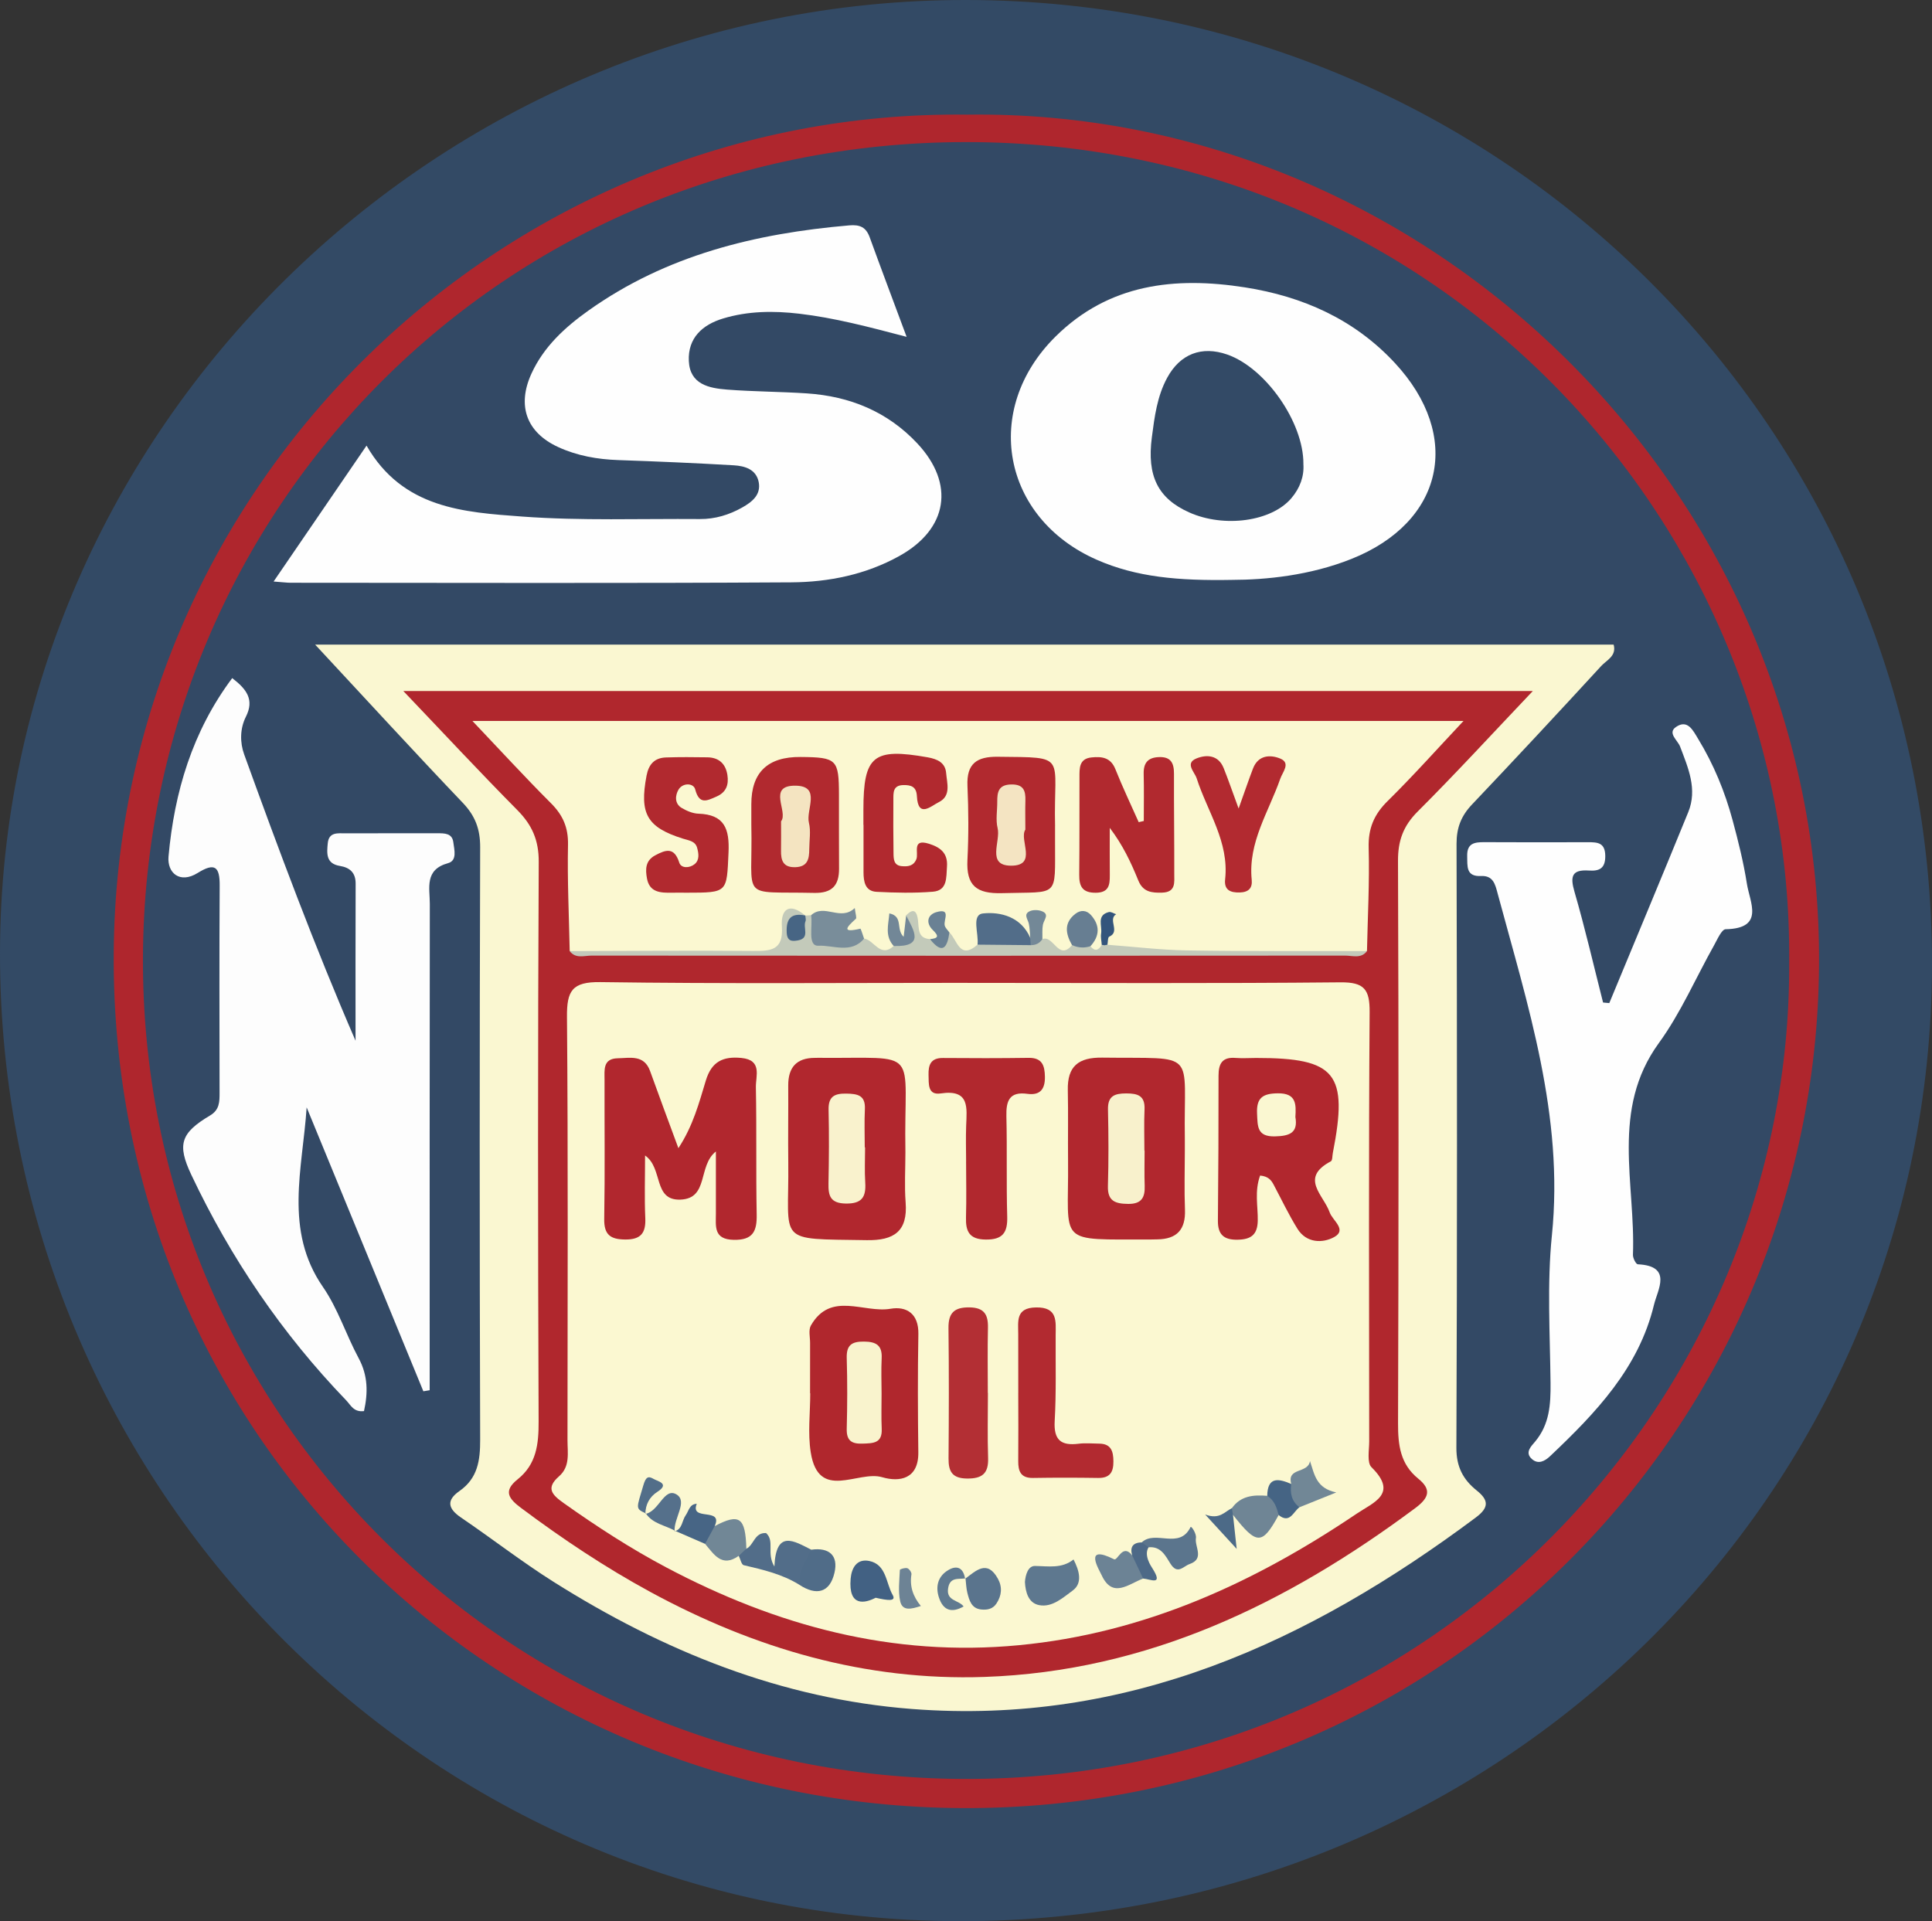 <?xml version="1.0" encoding="UTF-8"?><svg id="a" xmlns="http://www.w3.org/2000/svg" viewBox="0 0 860 855.25"><rect x="0" y="0" width="860" height="855.25" fill="#333333" stroke="none"/><defs><style>.b{fill:#c3caba;}.c{fill:#b0272d;}.d{fill:#6d8395;}.e{fill:#5a748d;}.f{fill:#55708b;}.g{fill:#677e92;}.h{fill:#f9f2cd;}.i{fill:#738897;}.j{fill:#b1282e;}.k{fill:#6f8595;}.l{fill:#6c8395;}.m{fill:#4c6a87;}.n{fill:#b1292f;}.o{fill:#607a90;}.p{fill:#526d89;}.q{fill:#476585;}.r{fill:#4d6987;}.s{fill:#334a65;}.t{fill:#33557c;}.u{fill:#5b758d;}.v{fill:#526e89;}.w{fill:#fdfdfd;}.x{fill:#476584;}.y{fill:#506c88;}.z{fill:#718796;}.aa{fill:#6a8194;}.ab{fill:#728797;}.ac{fill:#b32f34;}.ad{fill:#f9f3cd;}.ae{fill:#faf7d1;}.af{fill:#798d9a;}.ag{fill:#5e788f;}.ah{fill:#456484;}.ai{fill:#426183;}.aj{fill:#f8f1cc;}.ak{fill:#af262d;}.al{fill:#334a66;}.am{fill:#b22a30;}.an{fill:#fbf8d1;}.ao{fill:#b1272e;}.ap{fill:#f4e4c1;}.aq{fill:#f4e4c2;}.ar{fill:#334965;}.as{fill:#fefefe;}</style></defs><path class="s" d="M430.17,0c238.56,.31,430.08,191.59,429.83,429.3-.25,236.24-193.64,426.39-433.2,425.96C190.74,854.82-.42,661.64,0,423.92,.41,191.12,194.65-.3,430.17,0Z"/><path class="ak" d="M430.58,51.04c206.07-2.88,380.5,168.77,379.14,378.42-1.34,204.84-167.27,376.41-381.33,375.46-208.71-.92-379.1-167.1-377.77-380.37C51.93,213.94,225.63,48.42,430.58,51.04Z"/><path class="ar" d="M796.43,427.96c1.2,195.48-158.98,364.64-367.39,363.98-202.98-.64-366.44-163.12-365.41-366.08C64.63,226.86,223.36,63.39,429.85,63.25c212.06-.14,368.16,171.24,366.58,364.71Z"/><path class="ae" d="M140.28,286.96H718.29c1.39,5.1-3.14,6.92-5.5,9.49-19.02,20.7-38.18,41.28-57.53,61.67-4.82,5.08-6.91,10.33-6.9,17.5,.24,89.63,.3,179.25-.07,268.88-.04,8.53,3.02,14.21,9.07,19.05,5.39,4.31,5.48,7.6-.41,11.99-74.47,55.57-155.18,92.65-250.99,85.26-58.29-4.5-110.73-25.81-159.64-56.66-14.09-8.89-27.29-19.18-41.09-28.55-5.8-3.94-6.68-7.65-.72-11.81,8.16-5.7,9.26-13.62,9.23-22.96-.28-87.87-.27-175.74,0-263.6,.03-8.08-2.17-13.98-7.74-19.82-21.46-22.49-42.45-45.42-65.73-70.45Z"/><path class="as" d="M403.58,149.96c-17.01-4.47-32.16-8.47-47.75-10.3-11.48-1.35-22.86-1.23-33.95,2.12-9.2,2.77-15.73,8.66-15.26,18.93,.48,10.42,8.96,12.1,17.05,12.73,11.81,.92,23.69,.9,35.51,1.69,19.11,1.27,35.89,8.11,49.15,22.27,16.82,17.96,13.64,38.08-7.96,50.09-14.93,8.31-31.47,11.66-48.18,11.76-74.27,.45-148.55,.2-222.82,.18-1.62,0-3.23-.23-7.58-.55,14.31-20.93,27.47-40.17,41.37-60.5,16.14,28.04,43.33,29.66,69.3,31.58,26.24,1.93,52.7,.9,79.06,1.11,6.74,.05,13.05-1.86,18.86-5.14,4.3-2.43,8.45-5.6,7.35-11.3-1.12-5.75-6.23-7.2-11.11-7.49-17.11-1-34.23-1.73-51.35-2.32-9.34-.32-18.4-1.92-26.85-5.82-14.1-6.51-18.36-18.44-11.85-32.68,5.47-11.97,14.86-20.58,25.32-28.03,34.75-24.75,74.46-34.38,116.17-37.96,4.71-.4,7.44,.81,9.07,5.3,5.17,14.23,10.52,28.4,16.45,44.35Z"/><path class="w" d="M188.46,619.38c-17.32-42.14-34.64-84.27-51.96-126.41-1.8,27.33-10.2,54.73,7.27,79.98,6.65,9.62,10.28,21.28,15.88,31.69,4.21,7.82,4.16,15.5,2.38,23.54-4.59,.61-5.94-2.72-7.9-4.75-28.55-29.65-51.39-63.25-68.97-100.43-6.39-13.53-4.75-18.63,8.36-26.42,4.23-2.51,4.22-6.12,4.22-10.14-.04-30.73-.13-61.46,.05-92.18,.05-8.38-2.11-10.42-9.79-5.64-7.97,4.96-13.63-.04-12.98-7.33,2.59-28.65,10.59-55.67,28.35-79.41,6.43,4.94,9.93,9.59,6.09,17.19-2.66,5.27-2.69,11.47-.77,16.77,15.45,42.69,31.27,85.24,49.58,127.47,0-23.31-.05-46.62,.04-69.93,.02-4.93-2.62-7.17-7.03-7.89-6.23-1.02-5.81-5.59-5.38-10.06,.49-5.18,4.57-4.43,7.97-4.45,13.61-.05,27.22-.01,40.83-.03,3.16,0,6.59-.04,7.09,3.99,.41,3.29,1.84,8.17-2.35,9.32-10.59,2.91-8.1,11.08-8.11,18.1-.1,68.04-.06,136.08-.06,204.12v12.42c-.95,.16-1.89,.32-2.84,.47Z"/><path class="as" d="M548.45,258.15c-23.91,.43-42.58-1.19-60.24-8.96-42.15-18.55-51.2-66.86-18.37-99.35,23.75-23.51,53.12-26.79,84.32-21.91,25.8,4.04,48.72,14.23,66.76,33.68,30.19,32.53,21.7,70.83-19.34,87.21-18.61,7.43-38.21,9.3-53.13,9.33Z"/><path class="as" d="M716.35,446.56c11.73-28.32,23.56-56.61,35.14-84.99,4.19-10.26-.04-19.72-3.62-29.21-1.06-2.82-5.75-6.03-1.85-8.72,5.2-3.58,7.61,1.55,9.87,5.27,6.9,11.31,11.91,23.48,15.35,36.23,2.51,9.3,4.86,18.71,6.35,28.21,1.31,8.38,8.08,19.98-9.44,20.32-1.78,.03-3.69,4.52-5.16,7.15-8.16,14.54-14.84,30.13-24.57,43.51-21.58,29.67-10.32,62.59-11.54,94.28-.06,1.44,1.34,4.18,2.16,4.22,15.6,.74,8.81,11.35,7.21,18.01-6.78,28.2-25.98,48.21-46.21,67.37-2.44,2.31-5.32,3.82-8.15,1.31-3.32-2.94-.21-5.77,1.47-7.79,6.41-7.69,6.93-16.55,6.84-25.99-.23-21.96-1.6-44.11,.61-65.86,5.4-53.1-10.77-102.36-24.19-152.24-1.02-3.81-1.9-7.93-7.32-7.66-6.81,.34-6.08-4.33-6.2-8.88-.15-5.76,3.29-6.21,7.67-6.19,15.38,.08,30.76,.07,46.14,.02,4.29-.01,7.61,.21,7.65,6.13,.04,5.63-2.74,6.78-7.27,6.48-7.56-.5-8.45,2.51-6.45,9.4,4.74,16.31,8.55,32.89,12.74,49.36,.92,.08,1.85,.17,2.77,.25Z"/><path class="c" d="M179.55,307.62h502.77c-18.17,19.13-34.34,36.76-51.25,53.64-6.45,6.44-8.81,13.02-8.77,22.03,.31,83.46,.3,166.92,.02,250.37-.03,9.7,1,18.13,9,24.61,5.97,4.83,4.83,8.5-1.3,13.07-57.13,42.53-119.17,72.69-191.78,75.19-53.07,1.83-102.37-12.63-148.75-37.83-20.1-10.92-39.05-23.58-57.37-37.26-5.58-4.16-8.33-7.58-1.73-12.86,8.4-6.7,9.41-15.62,9.37-25.81-.33-83.02-.36-166.04,.05-249.05,.05-9.69-2.96-16.46-9.53-23.09-16.63-16.8-32.73-34.12-50.73-52.99Z"/><path class="al" d="M580.18,206.53c.4,5.49-1.51,10.75-5.37,15.28-8.84,10.36-29.86,13.26-45.42,6.32-13.94-6.21-18.9-16.24-16.67-33.36,1.19-9.16,2.34-18.33,6.84-26.61,5.79-10.64,15.37-14.29,26.73-10.33,17.01,5.93,34.01,30.1,33.9,48.7Z"/><path class="an" d="M430.66,437.56c55.35,0,110.7,.29,166.05-.25,10.62-.1,13.04,3.19,12.96,13.32-.44,63.68-.24,127.37-.19,191.05,0,3.92-1.07,9.43,1.02,11.49,12.05,11.87,.89,15.64-6.57,20.67-45.71,30.84-94.57,53.24-150.38,58.56-56.21,5.37-107.85-8.62-156.96-34.62-15.92-8.43-31-18.23-45.7-28.66-5.23-3.71-8.03-6.68-2.02-11.93,5.01-4.38,3.74-10.44,3.74-16.06,.03-62.81,.3-125.62-.23-188.42-.1-11.54,2.19-15.68,14.85-15.5,54.46,.77,108.94,.33,163.41,.33Z"/><path class="an" d="M253.59,423.4c-.31-15.77-1.08-31.54-.75-47.29,.16-7.7-2.27-13.23-7.6-18.55-11.44-11.43-22.37-23.36-34.95-36.61h441.17c-11.78,12.53-22.4,24.45-33.76,35.64-6.09,5.99-8.7,12.22-8.46,20.84,.42,15.3-.43,30.64-.75,45.97-30.79,2.65-61.64,1.05-92.45,.73-7.32-.08-14.65,1.28-21.94,.05-4.93-3.91-.58-8.44-1.3-14.14-.93,4.65-1.09,8.07-1.29,11.48-1.86,3.75-4.23,3.97-7.06,1.02-1.64-3.38,1.69-8.01-2.68-10.84-4.61,2.45-1.69,7.36-3.61,10.6-6.02,4.8-10.38,1.26-14.62-2.88-.63-1.62,0,.55-.7-1.05-.83-1.91-1.1-3.88-1.25-5.91-1.14,1.7-.7,4.04-2.26,5.58-3.77,1.77-5.21-1.96-7.7-3.23-10.55-5.41-11.88-4.77-15.05,7.15-6.96,5.27-11.67,2.37-15.34-4.22-.98-1.09-.52-3.31-2.72-3.46,.71,1.07,1.2,2.28,.55,3.45-1.14,2.08-3.25,2.42-5.38,2.62-4.21,.61-5.5-3.76-8.6-4.94-.91,1.67-1.98,3.1-4.05,2.31-1.56-.59-2.14-2.11-2.62-3.6-.73,2.21,.4,4.21,.75,6.29-5.46,9.02-10.65,1.57-15.95-.23-1.85-1.23-5.58-.96-5.84-2.42-1.9-10.42-9.44-8.87-16.59-8.39-1.25,.19-2.49,.3-3.75,.46-.63,.21-1.26,.36-1.86,.6-4.04,14.58-14.98,14.93-27.3,14.32-24.74-1.24-49.56,1.36-74.3-1.35Z"/><path class="b" d="M384.63,417.83c4.52,.63,7.14,8.77,13.19,3.31,7.08-2.42,8.93-6.97,5.55-13.64,3.82-4.01,4.9-.92,5.27,2.3,.44,3.76-.15,7.87,5.32,8.28,4.81,4.62,5.69-2.2,8.65-2.97,3.53,3.29,4.51,12.47,12.52,5.43,6.55-4.77,13.58-3.98,20.72-1.79,2.83,1.07,5.38-1.18,8.17-.69,4.96-1.95,7.12,9.94,13.17,2.67,2.82-1.18,5.59-1.58,8.21,.51,1.99,2.5,3.61,1.78,5.03-.59,.81-1.17,1.66-1.14,2.53-.07,11.85,.88,23.7,2.33,35.56,2.52,26.66,.43,53.32,.24,79.98,.3-2.65,3.51-6.46,2-9.74,2.01-111.81,.09-223.63,.09-335.44,0-3.27,0-7.09,1.5-9.73-2,27.22-.06,54.45-.33,81.67-.07,8.01,.07,13.53-.37,12.78-10.9-.55-7.86,3.45-10.76,10.44-4.85-1.79,1.77-3.88,3.36-4.09,6.27,2.43-1.45,1.79-4.83,4.08-6.28,.86-.02,1.72-.07,2.57-.15,4.04,12.11,13.6,11.74,23.58,10.42Z"/><path class="ao" d="M318.68,512.6c-8.12,6.36-3.09,20.93-15.75,21.44-12.34,.5-7.63-13.97-15.79-19.64,0,9.92-.3,18.9,.1,27.86,.3,6.68-1.98,9.6-8.95,9.54-6.57-.06-9.45-2.1-9.33-9.18,.35-20.65,.09-41.3,.14-61.95,.01-4.3-.82-9.43,5.89-9.55,5.53-.1,11.73-1.73,14.4,5.72,3.95,11.01,8.05,21.97,12.59,34.3,6.62-10.1,9.22-20.3,12.23-30.17,2.57-8.41,7.65-10.78,15.76-10,9.47,.9,6.41,8.03,6.5,13,.37,18.89,0,37.79,.36,56.68,.15,7.49-1.65,11.44-10.18,11.3-9.13-.16-7.97-6.07-7.98-11.75,0-8.78,0-17.56,0-27.56Z"/><path class="ao" d="M527.41,512.23c-.01,8.77-.28,17.55,.06,26.31,.34,8.84-3.61,13.1-12.34,13.2-.88,0-1.75,.05-2.63,.05-42.83-.08-36.7,2.71-37.07-34.88-.11-10.52,.12-21.05-.11-31.58-.24-10.67,4.72-14.64,15.31-14.5,43.15,.57,36.15-3.91,36.78,36.14,.03,1.75,0,3.51,0,5.26Z"/><path class="ao" d="M403.03,512.91c0,7.47-.47,14.97,.1,22.39,1,12.91-5.22,16.99-17.3,16.79-40.99-.68-34.51,1.75-34.94-34.56-.14-11.42,.06-22.83-.02-34.25-.05-8.06,3.64-12.34,11.87-12.34,.44,0,.88-.03,1.32-.02,46.85,.42,38.12-5.41,38.97,41.99Z"/><path class="ao" d="M560.92,523.33c-2.56,7.09-.93,13.67-1.05,20.09-.12,6.31-3.06,8.36-8.96,8.47-6.13,.12-8.84-2.29-8.78-8.47,.2-21.51,.31-43.03,.28-64.54,0-5.33,1.61-8.37,7.52-7.92,3.06,.24,6.14,.03,9.22,.02,35.57-.02,41.09,6.82,34.14,42.3-.25,1.28-.14,3.33-.89,3.72-14.05,7.42-3.2,14.99-.51,22.74,1.24,3.56,7.87,7.75,2.01,10.97-5.15,2.83-12.38,2.74-16.36-3.69-3.92-6.32-7.12-13.09-10.62-19.67-1.07-2-2.38-3.67-5.99-4.03Z"/><path class="c" d="M360.59,620.26c0-7.46-.02-14.92,.01-22.38,.01-2.63-.79-5.8,.36-7.81,8.85-15.41,23.54-5.39,35.45-7.44,7.16-1.23,12.56,2.21,12.39,11.23-.32,17.55-.24,35.11-.02,52.66,.15,12.01-8.43,13.35-16.09,11.1-10.76-3.17-28.32,10.94-31.8-11.07-1.36-8.56-.22-17.52-.22-26.3h-.08Z"/><path class="j" d="M430.05,517c-.02-5.25-.17-10.51,.02-15.76,.29-8.06,1.68-16.41-11.31-14.47-5.88,.88-5.31-4.25-5.43-8.17-.13-4.49,.94-7.66,6.41-7.61,12.7,.11,25.4,.12,38.1-.06,6.08-.09,7.2,3.4,7.29,8.41,.1,5.51-2.14,8.39-7.79,7.61-7.99-1.1-9.53,3.07-9.36,9.96,.37,14.88-.06,29.78,.37,44.66,.21,7.19-2,10.35-9.62,10.25-7.24-.09-8.91-3.61-8.73-9.86,.24-8.31,.06-16.64,.04-24.96Z"/><path class="am" d="M453.27,620.16c-.02-8.78-.01-17.55-.02-26.33,0-5.67-1.22-11.62,7.89-11.79,9.8-.18,8.8,6.23,8.77,12.41-.07,12.73,.29,25.48-.43,38.17-.48,8.41,2.77,11.08,10.61,10.1,3.02-.38,6.14-.08,9.21-.05,5.35,.06,6.29,3.47,6.32,7.94,.03,4.78-1.59,7.42-6.82,7.34-9.65-.15-19.31-.16-28.97,0-5.42,.09-6.62-2.91-6.58-7.51,.1-10.09,.03-20.19,.01-30.28Z"/><path class="ac" d="M439.76,620.09c0,9.67-.24,19.34,.08,29,.23,6.92-2.68,9.2-9.41,9.12-6.55-.08-8.25-3.11-8.2-8.95,.15-19.33,.21-38.67-.03-58-.09-6.86,2.66-9.35,9.41-9.24,6.51,.11,8.29,3.23,8.16,9.08-.22,9.66-.06,19.33-.06,29h.06Z"/><path class="ag" d="M456.23,704.27c.24-3.23,1.42-7.18,4.45-7.14,6.03,.08,11.96,1.28,17.18-2.89,2.48,4.74,4.22,10.49-.37,13.83-4.23,3.08-9.07,7.62-14.91,6.5-4.76-.91-6.1-5.67-6.35-10.29Z"/><path class="p" d="M355.88,705.54c-7.64-4.76-16.22-6.75-24.83-8.76-1-.23-1.48-2.71-2.2-4.15,.45-1.79,1.62-2.81,3.39-3.18,3.38-1.64,3.56-7.26,8.77-6.97,3.98,3.64,.05,8.95,3.7,14.9,.71-16.7,8.82-11.29,16.43-7.49,1.52,6.31-1.16,11.22-5.25,15.65Z"/><path class="k" d="M548.34,671.42c3.94-5.58,9.68-6.02,15.76-5.51,6.18,.19,6.93,3.6,5.07,8.55-7.34,13.45-9.71,13.44-20.31-.06-1.5-.77-1.67-1.76-.51-2.98Z"/><path class="z" d="M332.23,689.44c-1.13,1.06-2.26,2.12-3.39,3.18-7.56,5.4-11.02-.7-15-5.34-1.76-4.36-.79-7.25,4.29-7.9,11.04-5.82,13.71-3.91,14.1,10.06Z"/><path class="ai" d="M389.78,711.28c-4.76,2.48-12.2,4.2-11.13-8.46,.39-4.69,2.67-9.06,8.3-7.91,7.66,1.57,7.4,9.88,10.38,15.07,1.79,3.11-2.3,2.5-7.55,1.3Z"/><path class="u" d="M508.24,686.62c6.04-5.67,16.75,3.4,21.71-6.8,.33-.68,2.72,2.96,2.4,4.86-.65,3.92,3.96,9.24-2.84,11.61-2.81,.98-5.33,4.89-8.49-.15-2.16-3.45-4.27-7.9-9.76-7.31-1.33-.29-2.8-.4-3.03-2.21Z"/><path class="y" d="M355.88,705.54c-.66-6.03,2.87-10.65,5.25-15.65,7.97-1.11,12.12,2.56,10.32,10.28-2.09,8.96-8.06,10.27-15.58,5.38Z"/><path class="l" d="M508.86,702.73c-6.47,2.39-13.61,9.12-18.5-1.53-1.12-2.45-8.33-14,5.57-7.04,1.56,.78,3.8-7.24,8.04-1.74,6.43,1.16,5.15,5.98,4.89,10.31Z"/><path class="e" d="M429.61,702.84c4.85-3.61,9.8-8.67,14.57-.07,2.03,3.65,1.77,7.46-.62,11.07-1.69,2.56-4.23,2.93-6.84,2.66-4.32-.46-5.26-4.06-6.12-7.43-.52-2.07-.56-4.27-.82-6.41l-.17,.18Z"/><path class="z" d="M574.78,660.61c-2.06-7.46,7.48-4.48,8.34-10.18,2.03,6.06,2.75,12.09,11.7,13.97-6.98,2.82-11.68,4.71-16.38,6.6-6.05-1.76-7.01-5.32-3.65-10.39Z"/><path class="q" d="M318.13,679.39c-1.43,2.63-2.86,5.26-4.29,7.9-4.44-1.93-8.88-3.86-13.32-5.79l-.22,.24c3.52-1.07,3.24-4.8,4.92-7.16,1.42-1.99,1.65-4.98,4.94-5.14-3.21,8.01,11.93,1.34,7.97,9.95Z"/><path class="f" d="M300.52,681.5c-4.38-2.53-9.93-3.08-13.03-7.76l-.21,.21c6.06-1.07,8.35-11.96,13.84-8.67,5.2,3.11-1.34,10.7-.82,16.46,0,0,.22-.24,.22-.24Z"/><path class="ah" d="M574.78,660.61c-.61,4.11,.15,7.73,3.65,10.39-2.78,2-4.25,7.49-9.27,3.46-.84-3.35-1.9-6.58-5.07-8.55,.14-8.67,5.05-7.7,10.68-5.29Z"/><path class="d" d="M409.91,714.95c-4.2,1.37-8.21,2.44-9.21-2.13-.98-4.45-.34-9.28-.14-13.93,.01-.35,2.35-1.08,3.32-.76,.86,.29,1.98,1.9,1.84,2.74-.85,5.25,.66,9.84,4.19,14.08Z"/><path class="o" d="M429.78,702.66c-3.18,.47-7-.75-7.76,4.54-.81,5.6,4.8,5.06,6.92,7.96-5.57,3.14-9.22,1.6-11.05-4.18-1.43-4.52-.46-8.8,3.44-11.51,3.92-2.73,7.37-2.26,8.28,3.38,0,0,.17-.19,.17-.19Z"/><path class="r" d="M508.86,702.73c-1.63-3.44-3.26-6.88-4.89-10.31-1.09-3.78,.36-5.7,4.27-5.8,1.01,.74,2.02,1.47,3.03,2.21-2.25,3.52,1.12,8.43,1.68,9.31,5.13,8.08-.97,4.8-4.08,4.6Z"/><path class="v" d="M287.49,673.74c-4.82-2.27-4.15-2.08-1.12-12.5,1.15-3.95,2.27-4.22,4.7-2.79,1.67,.98,7.23,2.03,1.55,5.67-3.48,2.23-5.3,5.61-5.35,9.83,0,0,.21-.21,.21-.21Z"/><path class="m" d="M548.34,671.42c.17,.99,.34,1.99,.51,2.98,.49,4.56,.99,9.12,1.64,15.13-4.61-5.03-8.41-9.18-14.04-15.31,6.5,2.42,8.68-1.31,11.89-2.8Z"/><path class="n" d="M509.14,365.48c0-6.98,.13-13.96-.05-20.94-.12-4.85,1.81-7.31,6.79-7.5,5.28-.2,6.71,2.63,6.7,7.34-.04,14.88,.16,29.76,.13,44.63,0,3.79,.75,8.19-5.41,8.37-4.68,.14-8.52-.28-10.6-5.41-3.24-7.99-6.9-15.8-12.71-23.42,0,7.06-.04,14.12,.02,21.19,.03,4.32-.48,7.64-6.23,7.69-5.97,.05-7.44-2.83-7.38-8.09,.16-14.44,.06-28.88,.11-43.32,.01-3.97-.22-8.26,5.34-8.83,4.57-.47,8.54-.05,10.65,5.24,3.17,7.97,6.89,15.73,10.37,23.58,.76-.18,1.51-.35,2.27-.53Z"/><path class="n" d="M334.44,367.16c0-3.06,0-6.11,0-9.17q0-21.2,21.91-21c16.18,.14,17.08,1.04,17.1,16.96,0,10.91-.01,21.82,.04,32.73,.04,7.5-3.11,11-11.1,10.82-33.79-.77-27.17,3.99-27.95-30.34Z"/><path class="n" d="M469.64,367.8c0,2.2,0,4.39,0,6.59-.08,25.74,2.15,22.47-23.57,23.22-11.49,.33-16.02-3.4-15.43-14.83,.56-10.95,.49-21.97,.01-32.93-.44-9.94,4.17-13.07,13.49-12.96,31.62,.37,24.75-1.15,25.51,30.91Z"/><path class="n" d="M305.72,397.41c-2.19-.01-4.39-.05-6.58,0-5.01,.09-10.03-.04-11.16-6.38-.7-3.93-.79-7.85,3.65-10.24,4.8-2.58,8.51-3.78,10.74,3.24,.83,2.6,4.56,2.5,6.81,.68,2.32-1.88,1.81-4.85,1.12-7.34-.82-2.96-3.74-3.23-6.25-4.01-16.13-5.07-19.47-11.09-16.25-28.06,.97-5.11,3.59-7.93,8.66-8.1,6.13-.21,12.27-.15,18.41-.06,5.13,.08,8.13,2.84,8.92,7.86,.67,4.31-.49,7.72-4.87,9.62-4.2,1.83-7.65,3.78-9.47-3.23-.74-2.85-5.57-3.04-7.45,.18-1.44,2.47-1.84,6.18,1.47,8.12,2.22,1.3,4.89,2.46,7.39,2.54,11.68,.38,13.91,6.8,13.43,17.3-.82,17.84-.22,17.87-18.59,17.88Z"/><path class="n" d="M384.33,367.22c0-2.2,0-4.39,0-6.59,0-24.27,4.36-27.77,28.61-23.49,4.39,.78,7.85,2.42,8.22,6.99,.37,4.56,2.34,10.19-3.28,12.98-3.5,1.74-9.23,7.3-9.74-2.72-.22-4.21-2.6-4.98-6.11-4.89-4.63,.12-4.34,3.46-4.36,6.5-.05,7.91-.05,15.82,.06,23.73,.04,2.57,.01,5.53,3.65,5.86,2.68,.24,5.22,.02,6.51-3.07,1.17-2.79-2.17-9.31,5.56-6.92,5.08,1.57,8.54,4.13,8.08,10.22-.36,4.87,.28,10.62-6.3,11.15-8.29,.67-16.68,.47-25,.05-5.13-.25-5.84-4.51-5.85-8.72-.02-7.03,0-14.06,0-21.09h-.05Z"/><path class="am" d="M551.36,359.91c2.91-8.11,4.56-13,6.41-17.82,2.3-5.97,7.66-6.22,12.07-4.41,4.84,1.99,1.1,5.98,.06,8.97-5.13,14.75-14.39,28.31-12.72,45.01,.38,3.75-1.44,5.55-5.36,5.65-4.23,.11-6.98-1.15-6.47-5.85,1.84-16.73-7.9-30.13-12.67-44.97-.9-2.8-5.37-6.71-.1-8.85,4.48-1.82,9.76-1.6,12.12,4.31,1.92,4.79,3.6,9.68,6.64,17.95Z"/><path class="af" d="M384.63,417.83c-5.66,6.91-13.86,2.86-20.32,3.18-5,.25-2.43-8.73-3.26-13.6,6-5.36,13.07,2.89,19.44-3.18,.31,2.71,.95,4.38,.48,4.8-4.36,3.9-6.38,6.37,2.03,4.39,.19-.04,1.07,2.87,1.63,4.41Z"/><path class="p" d="M458.79,420.76c-7.89-.08-15.78-.15-23.66-.23,.62-4.89-2.87-13.33,2.47-13.89,7.84-.83,16.98,1.55,21,10.88,.71,.68,.97,1.39,.79,2.13-.18,.75-.38,1.12-.6,1.12Z"/><path class="g" d="M485.4,421.23c-2.8,.9-5.54,.72-8.21-.51-2.85-4.99-3.72-9.84,1.47-13.89,2.33-1.81,4.96-1.74,6.99,.56,4.08,4.62,3.87,9.3-.25,13.84Z"/><path class="ab" d="M403.37,407.5c3.28,6.63,8.56,14.08-5.55,13.64-4.05-4.47-2.35-9.39-1.94-14.52,6.38,1.35,2.77,7.09,6.37,10.42,.42-3.61,.77-6.58,1.12-9.54Z"/><path class="i" d="M458.79,420.76c-.06-1.08-.12-2.16-.19-3.25-.2-2.14-.17-4.32-.65-6.39-.45-1.95-2.48-4.09,.38-5.45,1.41-.67,3.49-.65,5.02-.17,4.21,1.33,1.31,3.89,.89,6.15-.39,2.07-.18,4.26-.23,6.4-1.23,1.89-3,2.75-5.23,2.71Z"/><path class="aa" d="M422.61,415.11c-.93,6.69-2.99,10.07-8.65,2.97,3.7-.38,4.13-1.27,1.24-4.09-3.12-3.03-2.49-6.78,1.69-7.95,6.6-1.84,3.06,3.43,3.63,5.93,.27,1.15,1.37,2.1,2.09,3.14Z"/><path class="t" d="M492.96,420.57s-1.26,.23-1.26,.23l-1.27-.16c-.11-1.7-.55-3.45-.28-5.08,.56-3.37-2.19-8.1,3.43-9.53,.94-.24,2.16,.61,3.25,.96-3.85,2.4,2.02,7.79-3.08,9.99-.66,.28-.55,2.35-.79,3.59Z"/><path class="x" d="M358.47,407.56c.04,.87,.39,1.87,.08,2.59-1.22,2.8,2.11,7.48-3.3,8.48-2.5,.46-4.83,.57-5.05-3.35-.35-6.23,1.89-9.03,8.28-7.71,0,0-.01-.01-.01-.01Z"/><path class="aj" d="M509.5,512.21c0,5.24-.15,10.49,.04,15.72,.19,5.29-1.52,8.1-7.41,8.02-5.63-.08-9.16-1.18-8.96-7.95,.34-11.35,.29-22.71,.03-34.06-.14-6.06,2.94-7.17,8.12-7.18,5.15,0,8.42,1.01,8.15,7.1-.27,6.1-.06,12.23-.06,18.34,.03,0,.05,0,.08,0Z"/><path class="h" d="M385.08,510.79c0,5.23-.27,10.48,.07,15.68,.41,6.44-1.5,9.45-8.71,9.32-6.89-.13-7.77-3.51-7.65-9.04,.22-10.89,.3-21.79,.04-32.68-.14-5.93,2.61-7.33,7.94-7.23,4.99,.1,8.53,.73,8.22,6.95-.28,5.65-.06,11.33-.06,16.99,.05,0,.1,0,.15,0Z"/><path class="ae" d="M576.62,497.26c1.25,7.1-2.61,8.47-9.08,8.63-8.09,.2-7.71-4.55-7.98-10.18-.33-7.01,2.57-8.93,9.28-8.99,8.09-.07,8.16,4.65,7.78,10.54Z"/><path class="ad" d="M392.42,620.38c.01,5.23-.18,10.47,.06,15.69,.31,6.57-3.94,6.43-8.58,6.6-4.89,.17-7.13-1.4-6.99-6.66,.28-10.46,.31-20.93,0-31.39-.18-5.81,2.21-7.44,7.7-7.38,5.42,.05,8.15,1.66,7.85,7.45-.26,5.22-.06,10.46-.04,15.69Z"/><path class="ap" d="M347.67,365.64c3.42-4.22-6.48-16.13,6.61-15.87,11.37,.23,4.36,10.75,5.8,16.51,.92,3.7,.17,7.81,.15,11.74-.02,4.22-.61,7.84-6.16,8.03-5.53,.19-6.5-3.06-6.41-7.51,.07-3.93,.02-7.86,.02-12.9Z"/><path class="aq" d="M456.43,369.32c-2.97,4.49,5.67,16.15-6.46,16.06-10.96-.08-4.46-10.84-5.9-16.71-.91-3.69-.13-7.79-.16-11.71-.03-4.25,.48-7.61,6.15-7.74,5.57-.13,6.52,2.78,6.38,7.27-.12,3.91-.02,7.84-.02,12.84Z"/></svg>
